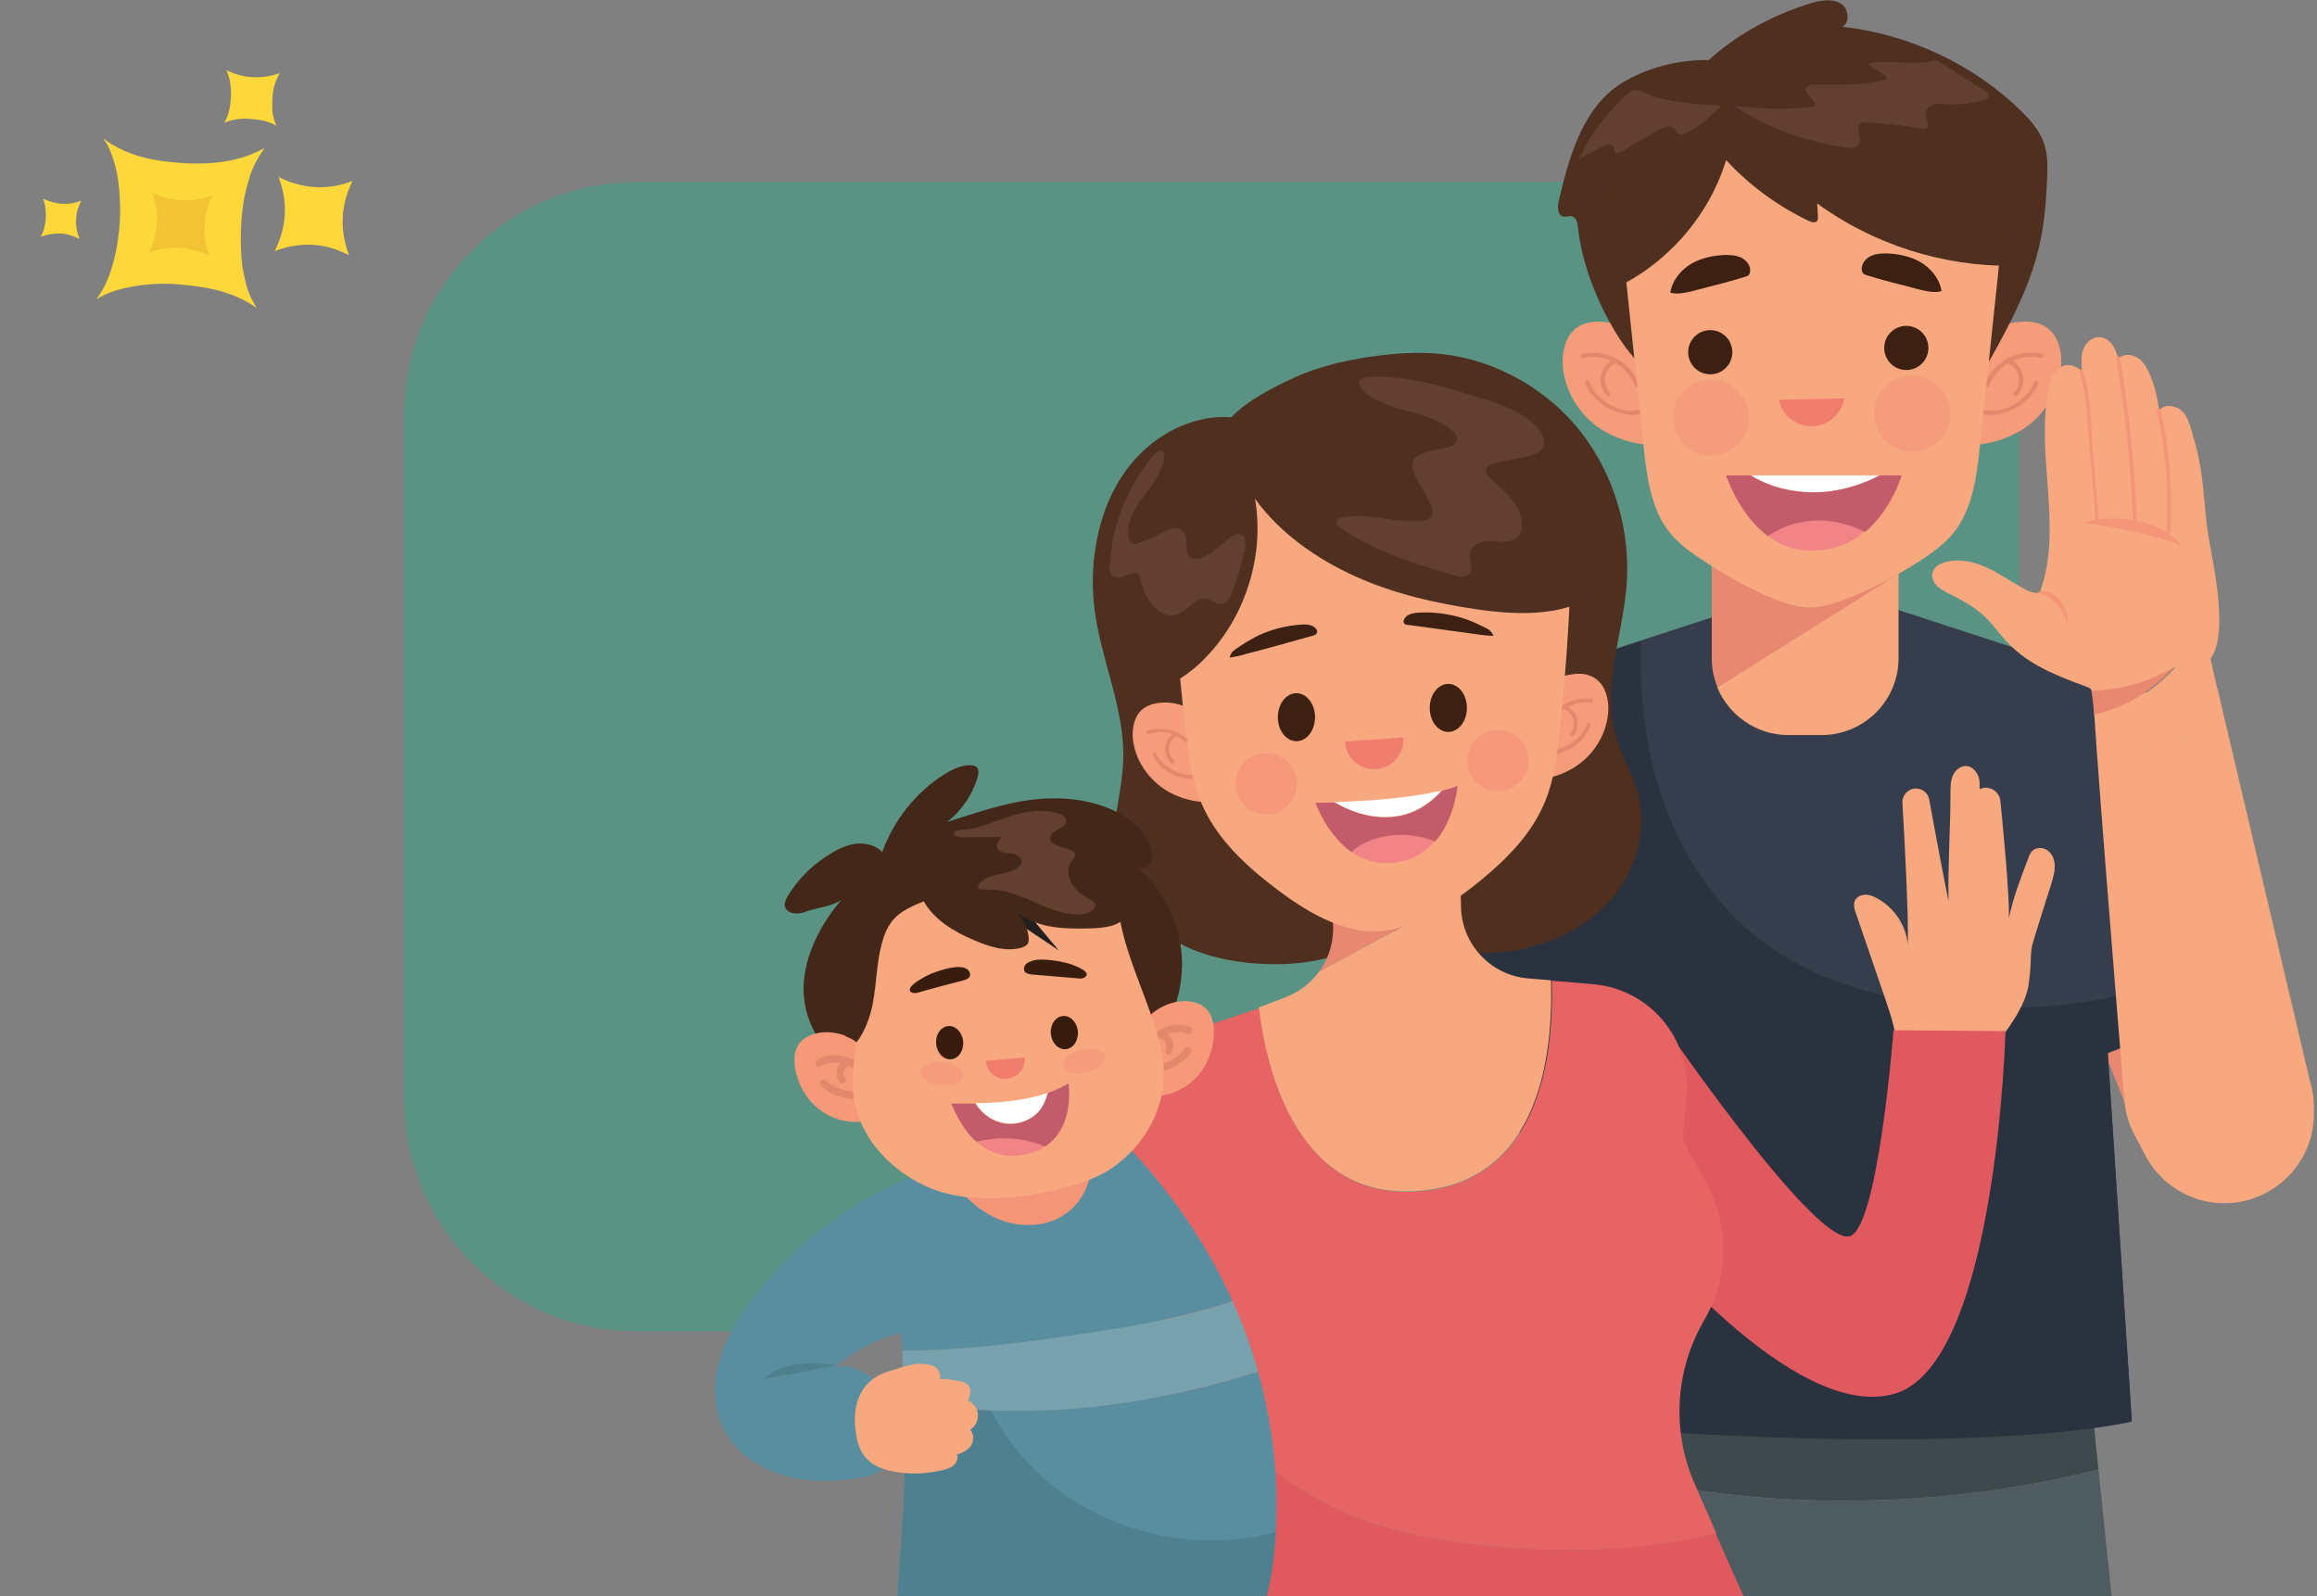 <svg width="598" height="412" viewBox="0 0 598 412" fill="none" xmlns="http://www.w3.org/2000/svg">
<rect x="0" y="0" width="598" height="412" fill="#808080" stroke="none"/>
<g clip-path="url(#clip0_4783_6407)">
<path d="M164.3 47H461C494.1 47 521 73.9 521 107V283.6C521 316.7 494.1 343.6 461 343.6H164.3C131.2 343.6 104.3 316.7 104.3 283.6V107C104.3 73.9 131.1 47 164.3 47Z" fill="#03BF8C" fill-opacity="0.3"/>
<path d="M541.6 379.3L538.6 350L401.7 342V376.9C447 390 495.8 390.7 541.6 379.3Z" fill="#3D494B"/>
<path d="M539.2 261.5L551.1 291.5L596.6 281.4L571.6 245.4L539.2 261.5Z" fill="#E98870"/>
<path d="M586 255.5L552.5 192.9C546.2 181.2 535.7 172.3 523 168.2L478.5 153.7L468.8 154.3L459.1 153.7L414.6 168.2C402 172.3 391.4 181.1 385.1 192.9L351.6 255.5L393.6 271.6L387.6 364.1C387.6 364.1 404.6 369.3 465.2 371C525.8 372.7 550.2 366.7 550.2 366.7L544 271.6L586 255.5Z" fill="#363E4D"/>
<path d="M490.1 116.7H441.8V169.9C441.8 172.6 442.3 175.1 443.3 177.4L490.2 148.1V116.7H490.1Z" fill="#E98870"/>
<path d="M443.2 177.4C446.2 184.6 453.3 189.7 461.5 189.7H470.2C481.1 189.7 490 180.8 490 169.9V148.1L443.2 177.4Z" fill="#F7A87E"/>
<path d="M506 114.9C512.2 115.2 518.5 113.5 523.5 109.8C528.4 106 531.7 100.1 532 93.9C532.1 90.5 531.2 86.8 528.5 84.7C526.4 83.1 523.6 82.8 521 83.1C517.4 83.4 513.6 84.8 511.7 87.9L506 114.9Z" fill="#F59D7A"/>
<path d="M519.5 93.1C519.8 93.3 520.1 93.5 520.4 93.8C521.5 94.9 522.2 96.4 522.2 97.9C522.2 99.4 521.7 101 520.6 102.1C520.5 102.2 520.3 102.3 520.2 102.3C520.1 102.3 519.9 102.2 519.8 102.1C519.6 101.9 519.6 101.5 519.8 101.3C520.6 100.4 521.1 99.2 521.1 97.9C521.1 96.7 520.5 95.5 519.6 94.6C519.3 94.3 518.8 93.9 518.2 93.8C516 95.1 514.3 97.2 513.4 99.5C513.3 99.7 513.1 99.9 512.8 99.9C512.7 99.9 512.7 99.9 512.6 99.9C512.3 99.8 512.2 99.4 512.3 99.1C513.4 96.3 515.5 93.9 518.2 92.5C520.9 91.1 524.1 90.6 527 91.3C527.3 91.4 527.5 91.7 527.4 92C527.3 92.3 527 92.5 526.7 92.4C524.3 91.8 521.8 92.1 519.5 93.1Z" fill="#E4876D"/>
<path d="M509.6 105.3C509.8 105 510.1 104.9 510.4 105.1C513.5 106.9 517.5 105.8 520.1 104.2C521.8 103.2 524 101.4 525 98.6C525.1 98.3 525.4 98.1 525.7 98.3C526 98.4 526.2 98.7 526 99C524.9 102 522.4 104 520.6 105.1C518.7 106.2 516.2 107.1 513.7 107.1C512.3 107.1 510.9 106.7 509.7 106C509.6 105.9 509.5 105.6 509.6 105.3Z" fill="#E4876D"/>
<path d="M429.3 114.9C423.1 115.2 416.8 113.5 411.8 109.8C406.9 106 403.6 100.1 403.3 93.9C403.2 90.5 404.1 86.8 406.8 84.7C408.9 83.1 411.7 82.8 414.3 83.1C417.9 83.4 421.7 84.8 423.6 87.9L429.3 114.9Z" fill="#F59D7A"/>
<path d="M415.8 93.1C415.5 93.3 415.2 93.5 414.9 93.8C413.8 94.9 413.1 96.4 413.1 97.9C413.1 99.4 413.6 101 414.7 102.1C414.8 102.2 415 102.3 415.1 102.3C415.2 102.3 415.4 102.2 415.5 102.1C415.7 101.9 415.7 101.5 415.5 101.3C414.7 100.4 414.2 99.2 414.2 97.9C414.2 96.7 414.8 95.5 415.7 94.6C416 94.3 416.5 93.9 417.1 93.8C419.3 95.1 421 97.2 421.9 99.5C422 99.7 422.2 99.9 422.5 99.9C422.6 99.9 422.6 99.9 422.7 99.9C423 99.8 423.1 99.4 423 99.1C421.9 96.3 419.8 93.9 417.1 92.5C414.4 91.1 411.2 90.6 408.3 91.3C408 91.4 407.8 91.7 407.9 92C408 92.3 408.3 92.5 408.6 92.4C410.9 91.8 413.5 92.1 415.8 93.1Z" fill="#E4876D"/>
<path d="M425.6 105.3C425.4 105 425.1 104.9 424.8 105.1C421.7 106.9 417.7 105.8 415.1 104.2C413.4 103.2 411.2 101.4 410.2 98.6C410.1 98.3 409.8 98.1 409.5 98.3C409.2 98.4 409 98.7 409.2 99C410.3 102 412.8 104 414.6 105.1C416.5 106.2 419 107.1 421.5 107.1C422.9 107.1 424.3 106.7 425.5 106C425.7 105.9 425.8 105.6 425.6 105.3Z" fill="#E4876D"/>
<path d="M513.4 93.2C526.2 70.7 527.7 61.6 528.4 45C528.5 42 528.4 38.9 527.2 36.1C526 33.2 523.8 30.8 521.6 28.6C509.2 16.5 492.6 8.8 475.4 6.9C477.7 5.9 477.1 2 474.9 0.8C472.7 -0.4 469.9 0.1 467.5 0.8C457.9 3.7 448.5 8.7 441 15.5C435.8 15.4 430.6 16.3 425.8 18C422.5 19.2 419.4 20.7 416.6 22.8C407.9 29.6 404.9 41.1 402.3 51.8C401.9 53.4 402 55.6 403.5 55.9C404.2 56 404.9 55.7 405.6 55.8C406.9 56.1 407.2 57.7 407.3 58.9C408.9 74.8 420.6 94.7 426.7 95.9C454.1 101.2 485.9 89 513.4 93.2Z" fill="#4E2F20"/>
<path d="M517 49L467.7 35.2L418.3 49C417.7 53 418.1 57.1 418.5 61.1C420.4 79.1 422.3 97.1 424.2 115.1C425 123 426.1 131.4 430.9 137.4C432.9 139.9 435.5 141.9 438.1 143.7C446.8 149.6 460.4 157.2 467.6 156.8C474.8 156.5 488.4 149.6 497.1 143.7C499.7 141.9 502.3 139.9 504.3 137.4C509.1 131.3 510.2 123 511 115.1C512.9 97.1 514.8 79.1 516.7 61.1C517.2 57.1 517.6 53 517 49Z" fill="#F7A87E"/>
<path d="M459.1 103.2C459.9 107.2 463.5 110.1 467.7 110C471.9 109.9 475.3 106.8 476 102.8L459.1 103.2Z" fill="#F17D6F"/>
<path opacity="0.47" d="M441.6 117.6C447.013 117.6 451.4 113.212 451.4 107.8C451.4 102.388 447.013 98 441.6 98C436.188 98 431.8 102.388 431.8 107.8C431.8 113.212 436.188 117.6 441.6 117.6Z" fill="#F38E77"/>
<path opacity="0.47" d="M493.5 116.6C498.913 116.6 503.3 112.212 503.3 106.8C503.3 101.388 498.913 97 493.5 97C488.088 97 483.7 101.388 483.7 106.8C483.7 112.212 488.088 116.6 493.5 116.6Z" fill="#F38E77"/>
<path d="M519.4 68.6C501.5 68.8 483.5 63.1 469 52.5C469.1 53.6 469.1 54.8 469.2 55.9C469.2 56.3 469.2 56.8 468.9 57.1C468.4 57.6 467.6 57.3 467 57.1C459 53.3 451.4 47.8 445.5 41.3C441 56.1 429.8 68.6 415.7 74.9C414.3 63.7 413.8 52.3 414.2 41C414.3 39.4 414.4 37.6 415.7 36.5C416.4 35.9 417.4 35.6 418.3 35.4C426.9 33.4 435.5 31.9 444.2 30.8C453.2 29.7 462.6 29 471.6 29.2C484.7 29.5 498.4 31.4 508.9 39.3C510.9 40.8 516.8 40.8 518.3 42.8C523.8 50.1 519.8 59.7 519.4 68.6Z" fill="#4E2F20"/>
<path d="M499.7 15.5C494 17.2 487.7 15.2 481.8 16.4C483.3 17.4 484.7 18.3 486.2 19.3C486.6 19.5 487 19.9 486.8 20.3C486.7 20.5 486.4 20.6 486.2 20.7C480.4 22.1 474.4 21.9 468.5 21.8C467.6 21.8 466.5 21.9 466.1 22.7C465.4 24.4 469.1 25.8 468.3 27.5C461.4 28.3 454.5 28.2 447.6 27.3C455.9 33.1 466.2 36.5 476.2 38.1C477.6 38.3 479.3 38.3 479.9 37C480.3 36.2 479.9 35.2 479.7 34.3C479.5 33.4 479.5 32.3 480.3 31.8C480.7 31.6 481.1 31.6 481.6 31.6C486.3 31.8 491 32.3 495.7 33.2C496.2 33.3 496.8 33.4 497.2 33.1C498.3 32.3 497 30.7 497 29.4C497 28.3 497.9 27.4 499 27C500.1 26.6 501.2 26.8 502.3 26.9C505.5 27.1 508.8 26.7 511.9 25.9C512.4 25.8 513 25.5 513.2 25C513.5 24.2 512.7 23.5 511.9 23.1C507.6 20.6 504 18 499.7 15.5Z" fill="#633F2F"/>
<path d="M427.6 25.2C433.1 26.4 438.7 27.1 444.4 27.2C441.5 30 438.5 32.9 434.7 34.5C434.1 34.7 433.5 34.9 433 34.5C432.7 34.3 432.6 33.8 432.4 33.5C431.9 32.8 431 32.5 430.1 32.7C429.3 32.8 428.5 33.3 427.7 33.7C424.6 35.5 421.5 37.4 418.4 39.2C417.9 39.5 417.3 39.7 416.9 39.4C416.5 39.1 416.7 38.4 416.5 38C416.1 37 414.5 37.3 413.6 37.8C411.5 38.9 409.5 40 407.4 41C408 40.7 408.6 38.5 409 37.9C409.6 36.8 410.3 35.7 411 34.7C412.4 32.6 414 30.5 415.7 28.6C417.3 26.9 419.2 24.6 421.2 23.4C422.8 22.5 425.6 24.8 427.6 25.2Z" fill="#633F2F"/>
<path d="M436.6 68C439.3 66.5 442.4 65.9 445.4 65.8C446.8 65.8 448.2 65.9 449.4 66.5C450.6 67.1 451.7 68.3 451.7 69.7C451.7 70.2 451.6 70.8 451.2 71.1C451 71.2 450.8 71.3 450.5 71.4C447.3 72.4 444 73.3 440.7 74.1C438.1 74.7 433.5 76.4 431.1 75.5C431.6 72.3 433.9 69.6 436.6 68Z" fill="#3C2112"/>
<path d="M495.6 67.6C492.9 66.1 489.8 65.5 486.8 65.4C485.4 65.4 484 65.5 482.8 66.1C481.6 66.7 480.5 67.9 480.5 69.3C480.5 69.8 480.6 70.4 481 70.7C481.2 70.8 481.4 70.9 481.7 71C484.9 72 488.2 72.9 491.5 73.7C494.1 74.3 498.7 76 501.1 75.1C500.6 71.9 498.3 69.2 495.6 67.6Z" fill="#3C2112"/>
<path d="M492 95.5C495.148 95.5 497.7 92.948 497.7 89.8C497.7 86.652 495.148 84.1 492 84.1C488.852 84.1 486.3 86.652 486.3 89.8C486.3 92.948 488.852 95.5 492 95.5Z" fill="#3C2112"/>
<path d="M441.4 96.6C444.548 96.6 447.1 94.048 447.1 90.9C447.1 87.752 444.548 85.2 441.4 85.2C438.252 85.2 435.7 87.752 435.7 90.9C435.7 94.048 438.252 96.6 441.4 96.6Z" fill="#3C2112"/>
<path d="M457.5 137.5C457.1 137.8 456.7 138 456.3 138.3C459.3 140.6 463.1 142.1 467.6 142.1C473.5 142.1 478 140 481.4 137.1C479.5 136.1 477.6 135.4 475.5 134.9C469.5 133.5 462.8 134.2 457.5 137.5Z" fill="#F28487"/>
<path d="M472.3 126.8C476.8 126.2 481.1 124.8 485.1 122.7H451.9C457.9 126.3 465.3 127.7 472.3 126.8Z" fill="white"/>
<path d="M490.8 122.7H485.1C481.1 124.8 476.8 126.2 472.3 126.8C465.3 127.7 457.8 126.4 451.8 122.7H445.5C445.5 122.7 448.7 132.7 456.3 138.4C456.7 138.1 457.1 137.8 457.5 137.6C462.8 134.3 469.5 133.6 475.5 135.1C477.5 135.6 479.5 136.4 481.4 137.3C488.3 131.4 490.8 122.7 490.8 122.7Z" fill="#C35C6A"/>
<path d="M506.3 259.8C487.1 258.5 467.6 253.4 452.7 241.3C439.4 230.4 430.7 214.5 426.6 197.8C424 187.2 423.2 176.3 423.5 165.5L414.6 168.4C402 172.5 391.4 181.3 385.1 193.1L351.6 255.7L393.6 271.8L387.6 364.3C387.6 364.3 404.6 369.5 465.2 371.2C525.9 372.9 550.2 366.9 550.2 366.9L544 271.8L586 255.7L579.8 244.1C576.6 246 573.2 247.8 569.8 249.4C550.1 258.3 527.9 261.2 506.3 259.8Z" fill="#2A323F"/>
<path d="M540.3 179.5C539.9 180.9 546.6 263.4 548.3 284.1C548.6 287.2 549.4 290.2 550.9 292.9L553.7 298.2C558.9 308.1 570.5 312.9 581.2 309.4C590.7 306.3 597.2 297.5 597.2 287.5V285.9C597.2 283.6 596.9 281.3 596.2 279.1L572.3 177.7L540.3 179.5Z" fill="#F7A87E"/>
<path d="M561.4 171.8C554.5 175.7 547.5 177.9 539.7 178C539.9 178.5 540.2 181.3 540.5 184.4C541.2 184.3 541.9 184.1 542.5 183.9C549.9 181.8 556.4 177.5 561.4 171.8Z" fill="#E98870"/>
<path d="M574.8 189L570.5 170C575.7 163.1 570.5 142.7 569.8 137.2C568.9 130.9 568.8 124.6 567.5 118.4C567 115.8 566.2 113.2 565.5 110.7C564.9 108.8 564.3 106.9 562.7 105.7C561.2 104.5 558.1 104.3 557.3 106.1C556.9 103.2 556.3 100.3 555.2 97.5C554.5 95.7 553.6 93.8 552.1 92.6C550.5 91.4 548.1 91.2 546.7 92.5C546.3 91.2 545.9 89.9 545.1 88.9C544.3 87.8 543.1 87 541.7 87C539.8 87 538.2 88.6 537.6 90.4C537 92.2 537.2 93.9 537.4 95.8C536.3 94.9 535 94.2 533.6 94.2C532.1 94.3 530.9 95.3 530.1 96.5C529.3 97.7 529 99.2 528.7 100.6C525.4 117.2 532.2 135.5 526.9 151.6C526.8 152 526.6 152.5 526.5 152.9C525 153.3 523.5 152.6 522.1 151.8C518.9 150 515.9 147.9 512.6 146.4C509.3 144.9 505.5 144.1 502 145.1C500.6 145.5 499.2 146.3 498.8 147.7C498.4 148.9 499 150.3 499.9 151.2C500.8 152.1 502 152.7 503.2 153.3C506.4 154.9 509.5 156.6 512.1 159C514.4 161.1 516.1 163.8 518.3 166C523.5 171.5 530.8 174.4 537.9 177C538.6 177.3 539.4 177.5 539.9 178.1C539.9 178.1 539.9 178.1 539.9 178.2C547.7 178.1 554.7 175.9 561.6 172C556.6 177.7 550 182 542.7 184.1C542 184.3 541.3 184.5 540.7 184.6C541.1 188.8 541.4 193.5 541.4 193.5L574.8 189Z" fill="#F7A87E"/>
<path d="M401.7 376.9V412H545L541.6 379.3C495.8 390.7 447 390 401.7 376.9Z" fill="#4E5C5F"/>
<path d="M489.5 271.3C489.6 266.7 488.1 262.3 486.6 257.9C484.1 250.5 481.5 243.1 479 235.7C478.5 234.4 478.1 232.8 479.3 231.7C479.6 231.4 480 231.2 480.4 231.1C481.9 230.6 483.3 231.2 484.6 231.9C488.9 234.3 491.9 238.8 492.4 243.7C492.6 236 491.5 215.6 491 207.2C490.9 205.2 492.5 203.5 494.5 203.5C496.2 203.5 497.6 204.7 497.9 206.3C499 212.4 501.7 226.7 502.9 232.6C502.7 222.8 503.4 214.4 503.4 204.6C503.4 203.1 503.4 201.6 504 200.2C504.6 198.8 505.9 197.7 507.4 197.7C508.7 197.7 509.8 198.7 510.4 199.9C511 201.1 511 202.4 510.9 203.7C511.1 203.6 511.2 203.5 511.4 203.5C513.7 202.7 516.1 204.4 516.3 206.8C517 214 518.6 230.2 518.5 236.9C519.6 231.6 521.5 226.7 523.4 221.7C523.8 220.5 524.4 219.1 526 218.9C526.7 218.8 527.4 218.9 528 219.2C529.7 220.1 530.4 222 530.3 223.8C530.3 225.3 529.8 226.8 529.4 228.2C527.8 233.2 526.2 238.2 524.7 243.2C524 245.4 524.2 248 524 250.3C523.9 251.7 523.7 253.2 523.5 254.6C522.4 259.7 519.3 264.2 516.1 268.3L515.3 291.4L486.7 288.8L489.5 271.3Z" fill="#F7A87E"/>
<path d="M427.5 261.8C427.5 261.8 467.6 320.7 477.2 319.1C484.7 317.9 488.7 265.9 488.7 265.9L517.6 266.1C517.6 266.1 515.4 352 489 359.7C462.6 367.4 422.5 316.7 422.5 316.7L427.5 261.8Z" fill="#DF595F"/>
<path d="M382.6 398.8C371.7 397.6 360.7 395.7 350.4 391.7C334.4 385.5 320.7 374.4 309.2 361.7C307.1 359.4 305.1 357 303.1 354.6L319.4 412H450L442.8 395.8C423.5 400.5 402.6 400.9 382.6 398.8Z" fill="#DF595F"/>
<path d="M350.4 391.7C360.7 395.7 371.6 397.6 382.6 398.8C402.6 401 423.5 400.6 443 395.8L437.4 383C431.4 369.4 432.3 353.7 439.8 340.8C446.3 329.7 446.4 316.1 440.2 304.9L434.3 294.2L435.3 282.6C436.5 268.1 425.8 255.3 411.2 254L400.5 253.1C401.1 273.1 397.1 303.2 368.9 307.2C335.1 311.9 327 276.1 325 260.2L280.7 274.9L303.4 354.7C305.4 357.1 307.4 359.5 309.5 361.8C320.7 374.4 334.5 385.5 350.4 391.7Z" fill="#E76464"/>
<path d="M360.6 236.1C353 246.1 339.2 249.3 326.7 248.8C318.2 248.5 309.6 246.7 302.3 242.3C295 237.9 289.2 230.6 287.8 222.2C286.4 213.6 289.6 205 289.9 196.3C290.4 183 284.1 170.4 282.5 157.2C281.8 151.8 281.9 146.3 282.8 141C284.2 132.3 287.8 123.7 294 117.4C300.2 111.1 309 107 317.8 107.7C322.1 103.2 328.7 99.9 334.4 97.3C340.4 94.6 346.9 93.1 353.4 92.1C359.7 91.2 366.1 90.7 372.4 91.4C386.3 93 399.5 100.6 408.1 111.6C416.7 122.7 420.9 137.1 419.8 151.1C418.8 164 413.5 177 416.9 189.5C418.4 195 421.5 199.9 422.9 205.5C425.3 215.4 421.6 226.3 414.4 233.6C407.2 240.9 397.2 244.9 387 245.8C375.7 246.7 367 245.4 360.6 236.1Z" fill="#4E2F20"/>
<path d="M368.7 307.1C397 303.2 400.9 273.1 400.3 253L394.3 252.5C385 251.7 377.6 244.1 377.1 234.7L377 231L340.5 250.7C338.4 253.6 335.5 255.9 332 257.3L324.9 260C326.8 276 335 311.7 368.7 307.1Z" fill="#F7A87E"/>
<path d="M376.2 216.6L342.4 219.8L344 238C344.4 242.6 343.1 247.1 340.5 250.7L377 231L376.2 216.6Z" fill="#E98870"/>
<path d="M394.7 201.4C399.9 201.3 405.1 199.5 408.9 196.1C412.7 192.7 415.2 187.6 415.1 182.4C415 179.6 414 176.5 411.6 175C409.8 173.8 407.4 173.7 405.3 174.1C402.3 174.6 399.3 176 397.8 178.6L394.7 201.4Z" fill="#F59D7A"/>
<path d="M404.7 182.5C405 182.6 405.2 182.8 405.4 183C406.4 183.8 407 185 407.2 186.3C407.3 187.6 406.9 188.9 406.1 189.9C406 190 405.9 190.1 405.7 190.1C405.6 190.1 405.5 190.1 405.4 190C405.2 189.8 405.2 189.5 405.3 189.3C406 188.5 406.3 187.4 406.2 186.4C406.1 185.4 405.6 184.4 404.8 183.7C404.5 183.5 404.1 183.2 403.6 183.1C401.9 184.3 400.6 186.1 399.9 188.1C399.8 188.3 399.7 188.4 399.5 188.4C399.4 188.4 399.4 188.4 399.3 188.4C399 188.3 398.9 188 399 187.8C399.7 185.4 401.4 183.3 403.5 181.9C405.6 180.6 408.3 180 410.8 180.4C411.1 180.4 411.2 180.7 411.2 181C411.2 181.3 410.9 181.4 410.6 181.4C408.7 181.1 406.5 181.5 404.7 182.5Z" fill="#E4876D"/>
<path d="M397.2 193.2C397.3 193 397.6 192.9 397.8 193C400.5 194.3 403.7 193.2 405.8 191.7C407.1 190.7 408.9 189.1 409.6 186.8C409.7 186.5 409.9 186.4 410.2 186.5C410.5 186.6 410.6 186.8 410.5 187.1C409.7 189.7 407.8 191.5 406.4 192.5C404.9 193.6 402.9 194.5 400.8 194.6C399.7 194.7 398.5 194.5 397.4 193.9C397.2 193.7 397.1 193.4 397.2 193.2Z" fill="#E4876D"/>
<path d="M315.2 206.9C310.1 207.5 304.7 206.5 300.4 203.6C296.1 200.7 293 196 292.4 190.9C292.1 188.1 292.7 184.9 294.8 183.1C296.5 181.7 298.8 181.3 300.9 181.3C303.9 181.4 307.1 182.3 308.9 184.8L315.2 206.9Z" fill="#F59D7A"/>
<path d="M302.7 189.5C302.5 189.7 302.2 189.9 302 190.1C301.1 191.1 300.7 192.3 300.7 193.6C300.8 194.9 301.3 196.1 302.3 197C302.4 197.1 302.5 197.1 302.7 197.1C302.8 197.1 302.9 197 303 196.9C303.2 196.7 303.2 196.4 303 196.2C302.2 195.5 301.8 194.5 301.7 193.5C301.7 192.5 302 191.4 302.7 190.7C303 190.4 303.3 190.1 303.8 190C305.7 191 307.2 192.6 308.1 194.5C308.2 194.7 308.4 194.8 308.6 194.8C308.7 194.8 308.7 194.8 308.8 194.8C309 194.7 309.1 194.4 309 194.2C307.9 191.9 306 190 303.7 189C301.4 188 298.7 187.8 296.3 188.5C296 188.6 295.9 188.8 296 189.1C296.1 189.4 296.3 189.5 296.6 189.4C298.6 188.7 300.8 188.8 302.7 189.5Z" fill="#E4876D"/>
<path d="M311.6 199.1C311.5 198.9 311.2 198.8 310.9 199C308.4 200.7 305 200 302.8 198.8C301.3 198 299.4 196.7 298.4 194.5C298.3 194.3 298 194.1 297.8 194.3C297.6 194.4 297.4 194.7 297.6 194.9C298.7 197.4 300.8 198.9 302.4 199.7C304 200.5 306.2 201.2 308.2 201C309.3 200.9 310.5 200.6 311.5 199.9C311.7 199.6 311.8 199.3 311.6 199.1Z" fill="#E4876D"/>
<path d="M302.3 133.5C302.6 152.2 303.9 170.8 306.1 189.4C306.8 195.4 307.6 201.5 310 207.1C313.5 215.5 320.1 222.1 327.2 227.7C334.5 233.5 344.6 240.4 354.6 240.4C364.6 240.3 374.6 233.3 381.8 227.5C388.8 221.8 395.4 215.2 398.8 206.8C401.1 201.2 401.8 195.1 402.5 189.1C404.5 170.5 405.6 151.9 405.7 133.2C405.7 133.2 395.7 116 352.3 118C308.9 119.9 302.3 133.5 302.3 133.5Z" fill="#F7A87E"/>
<path d="M414 151.6C405.5 159.2 392.7 158.9 381.4 157.3C370.6 155.7 359.9 153.3 349.9 148.8C339.9 144.3 330.3 137.6 323.9 128.7C326.6 144.3 320.8 161.2 309 171.8C305.7 174.7 301.9 177.2 297.6 177.7C294.5 162.7 292.9 148.5 294.8 133.2C295.1 130.9 295.4 128.5 296.7 126.5C298.5 123.5 302 121.9 305.2 120.5C318.9 114.6 333 109.4 347.8 107.4C362.6 105.4 378.1 106.7 391.4 113.2C394.9 114.9 398.3 117 401.3 119.6C410.5 127.8 416 139.3 414 151.6Z" fill="#4E2F20"/>
<path d="M334.6 191.3C337.251 191.3 339.4 188.524 339.4 185.1C339.4 181.676 337.251 178.9 334.6 178.9C331.949 178.9 329.8 181.676 329.8 185.1C329.8 188.524 331.949 191.3 334.6 191.3Z" fill="#3C2112"/>
<path d="M373.8 188.9C376.451 188.9 378.6 186.124 378.6 182.7C378.6 179.276 376.451 176.5 373.8 176.5C371.149 176.5 369 179.276 369 182.7C369 186.124 371.149 188.9 373.8 188.9Z" fill="#3C2112"/>
<path d="M354.8 216.4C352.6 217.1 350.4 218.3 348.7 219.8C351.7 221.9 355.5 223.3 360.2 222.6C364.7 222 368 219.8 370.3 217.1C365.5 215.1 359.9 214.8 354.8 216.4Z" fill="#F28487"/>
<path d="M335.6 161.2C337 161.1 338.5 161.1 339.5 162.1C339.8 162.4 340.1 162.8 339.9 163.3C339.7 163.8 339.2 164 338.7 164.1C333 165.7 327.3 167.3 321.5 168.8C320.2 169.2 318.8 169.5 317.5 169.7C317.1 169.8 318 168.2 318.1 168.2C318.7 167.6 319.6 167.1 320.3 166.6C321.8 165.6 323.4 164.7 325 163.9C328.3 162.4 331.9 161.5 335.6 161.2Z" fill="#3C2112"/>
<path d="M366.3 158.1C364.9 158.2 363.4 158.4 362.6 159.5C362.3 159.8 362.2 160.3 362.3 160.7C362.5 161.2 363.1 161.3 363.6 161.3C369.5 162.1 375.4 162.9 381.2 163.7C382.6 163.9 383.9 164.1 385.3 164.1C385.7 164.1 384.6 162.7 384.5 162.7C383.9 162.2 382.9 161.8 382.1 161.4C380.5 160.6 378.8 159.9 377.1 159.4C373.6 158.4 370 157.9 366.3 158.1Z" fill="#3C2112"/>
<path d="M347.1 191.4C347.4 195.7 351 198.8 355.2 198.5C359.4 198.2 362.5 194.6 362.2 190.4C362.2 190.4 362.2 190.4 362.2 190.3L347.1 191.4Z" fill="#F17D6F"/>
<path opacity="0.64" d="M326.8 210.2C331.163 210.2 334.7 206.663 334.7 202.3C334.7 197.937 331.163 194.4 326.8 194.4C322.437 194.4 318.9 197.937 318.9 202.3C318.9 206.663 322.437 210.2 326.8 210.2Z" fill="#F38E77"/>
<path opacity="0.64" d="M386.6 204.2C390.963 204.2 394.5 200.663 394.5 196.3C394.5 191.937 390.963 188.4 386.6 188.4C382.237 188.4 378.7 191.937 378.7 196.3C378.7 200.663 382.237 204.2 386.6 204.2Z" fill="#F38E77"/>
<path d="M382.6 102.9C387.8 104.5 393.1 106.4 396.8 110.4C398.1 111.8 399.1 114 398.1 115.6C397.7 116.2 397.2 116.6 396.6 116.9C393 118.8 388.5 118.3 384.8 119.9C384.4 120.1 384 120.3 383.7 120.7C383.2 121.6 383.9 122.7 384.7 123.4C387.5 126.2 390.7 128.7 392.2 132.3C393.1 134.5 393.2 137.3 391.4 138.8C389.7 140.2 387.2 139.8 385 139.7C382.8 139.6 380.1 140.2 379.5 142.3C379 144.2 380.5 146.5 379.3 148C378.3 149.2 376.4 148.9 375 148.4C365 145.4 354.7 142.3 346.1 136.3C345.5 135.9 344.9 135.3 345 134.6C345.1 133.9 345.9 133.6 346.6 133.5C353.4 132.2 360.5 135.3 367.4 134.3C368.3 134.2 369.4 133.8 369.7 132.9C369.9 132.4 369.7 131.9 369.6 131.4C368.5 127.9 365.9 125 364.8 121.5C364.5 120.6 364.4 119.5 364.9 118.6C365.2 118.1 365.8 117.8 366.3 117.5C368 116.6 369.9 116.1 371.8 115.8C373.5 115.6 375.8 115.2 376 113.5C376.1 112.5 375.3 111.6 374.5 110.9C368.8 106.3 361 106.4 354.8 103C352 101.4 347.9 97.6 353.6 97.3C358.3 97 363 97.7 367.6 98.6C372.7 99.8 377.7 101.3 382.6 102.9Z" fill="#633F2F"/>
<path d="M286.4 146C286.4 146.9 286.4 147.8 287 148.4C287.7 149.1 288.8 149.1 289.8 148.8C290.7 148.5 291.6 148 292.6 147.9C292.9 147.9 293.2 147.9 293.5 148C294.1 148.3 294.3 149.1 294.4 149.8C294.9 152.2 296 154.4 297.5 156.2C298.7 157.7 300.4 158.9 302.3 158.9C304.8 158.8 306.6 156.7 308.5 155.3C309.1 154.9 309.7 154.5 310.4 154.4C312.2 154.2 313.8 156.2 315.6 155.8C316.9 155.5 317.6 154.1 318 152.9C319.3 149.3 320.4 145.6 321.3 141.9C321.6 140.4 321.6 138.4 320.2 137.9C319.3 137.6 318.4 138.1 317.6 138.7C315.1 140.5 312.9 143 309.9 144C309.1 144.2 308.2 144.4 307.5 144C306.4 143.4 306.2 142 306.2 140.8C306.2 139.6 306.3 138.3 305.5 137.3C304.8 136.5 303.5 136.2 302.5 136.4C301.4 136.6 300.4 137.2 299.5 137.7C297.6 138.7 295.7 139.5 293.7 140.2C293.1 140.4 292.5 140.5 292 140.2C291.8 140 291.6 139.7 291.5 139.4C290.7 136.6 291.6 133.6 293.1 131.1C294.6 128.6 296.6 126.5 298.1 124C298.8 122.8 301.7 117.6 299.9 116.4C298.5 115.5 295.5 120.4 294.8 121.5C291.6 126.1 289.2 131.3 287.8 136.7C287.1 139.8 286.6 142.9 286.4 146Z" fill="#633F2F"/>
<path d="M273.4 345.1C288.5 343 303.7 340.6 318.1 335.8C312.1 322.4 303.1 308.4 289.9 294.6C273.6 296 257.6 296.4 242 301.3C222.9 307.4 205.7 319.6 193.8 335.8C190.4 340.4 187.3 345.4 185.7 351C184.1 356.5 184 362.6 186.4 367.9C189.1 374.1 195 378.5 201.4 380.5C207.8 382.6 214.7 382.5 221.4 381.5C223.1 381.2 224.8 380.9 226.2 380.1C230.1 377.9 231.3 372.9 231 368.5C230.7 364.4 229.4 360.2 226.6 357.1C223.9 354 219.6 352.1 215.6 352.7C220.5 348.6 226.4 345.5 232.6 344C232.7 345.6 232.8 347.1 232.8 348.6C246.5 348.6 260 347 273.4 345.1Z" fill="#588E9F"/>
<path d="M281.5 295C282.8 301.4 280.9 308.6 275.8 312.7C270.6 316.9 262.9 317.1 256.9 314.3C250.8 311.5 246.3 306.1 243.2 300.2C255.4 295.5 268.4 293.8 281.5 295Z" fill="#F49578"/>
<path d="M299.3 268.2C312.5 246 299.8 229.1 293.4 223.9C294.7 224.6 296.4 223.7 297 222.4C297.6 221.1 297.4 219.5 296.8 218.2C295.3 214.3 291.9 211.4 288.1 209.5C281.5 206.2 273.7 205.5 266.3 206.4C258.9 207.3 251.6 209.9 244.5 212.1C248.2 209.2 251 205.1 252.3 200.6C252.6 199.7 252.7 198.5 252 197.9C251.6 197.6 251.2 197.6 250.7 197.5C248.2 197.4 245.9 198.5 243.8 199.8C236.5 204.3 230.6 211.8 227.7 219.9C226.1 218.2 223.7 217.6 221.4 217.7C219.1 217.9 216.9 218.8 214.9 220C210.2 222.7 206.1 226.6 203.3 231.3C202.9 232 202.5 232.8 202.5 233.6C202.6 234.7 203.7 235.6 204.9 235.7C206 235.9 207.2 235.6 208.2 235.2C211.2 234.2 214.4 234 217.1 232.3C211.8 238.6 207.7 246.3 207.4 254.6C207.2 262.8 211.5 271.5 219.1 274.7C227.1 278 236.9 272.7 245.5 271.6C262.2 269.5 282.6 267.6 299.3 268.2Z" fill="#432718"/>
<path d="M226.2 288.6C221.8 290.3 216.7 289.7 212.7 287.2C208.7 284.7 206 280.4 205.2 275.7C204.9 273.8 204.9 271.8 205.8 270.1C207.2 267.4 210.6 266.3 213.6 266.4C218.1 266.5 222.5 268.9 225.1 272.6C228.1 277.1 225.6 283.1 226.2 288.6Z" fill="#F59979"/>
<path d="M224.4 277.6C223.3 275.9 221.8 274.5 220.1 273.5C220 273.3 219.8 273.2 219.5 273.2C219.2 273 218.8 272.9 218.5 272.8C215.9 271.9 213 272.2 210.8 273.6C210.4 273.9 210.2 274.4 210.5 274.9C210.8 275.3 211.3 275.5 211.8 275.2C213.3 274.3 215.1 274 216.9 274.4C216.6 274.7 216.3 275.1 216.2 275.5C215.7 276.7 215.9 278.2 216.7 279.3C216.9 279.6 217.2 279.7 217.5 279.6C217.7 279.6 217.9 279.5 218 279.4C218.4 279.1 218.5 278.5 218.1 278.1C217.7 277.6 217.6 276.8 217.9 276.2C218.1 275.7 218.6 275.3 219.1 275.2C220.5 276 221.8 277.2 222.8 278.7C223 279 223.3 279.1 223.7 279.1C223.8 279.1 224 279 224.1 279C224.5 278.6 224.6 278.1 224.4 277.6Z" fill="#E4876D"/>
<path d="M222.2 281.6C219 282 215.6 281 213.1 278.8C212.7 278.5 212.1 278.5 211.8 278.9C211.5 279.3 211.5 279.9 211.9 280.2C214.6 282.7 218.3 283.9 221.9 283.6C222.1 283.6 222.3 283.6 222.5 283.5C223 283.4 223.4 283 223.3 282.5C223.2 281.9 222.7 281.5 222.2 281.6Z" fill="#E4876D"/>
<path d="M294.8 282.7C299.4 283.6 304.4 282.1 307.9 278.9C311.4 275.7 313.3 271 313.3 266.3C313.3 264.4 312.9 262.4 311.8 260.9C309.9 258.5 306.5 258 303.5 258.6C299.1 259.5 295.2 262.6 293.3 266.7C290.8 271.7 294.3 277.2 294.8 282.7Z" fill="#F59979"/>
<path d="M294.6 271.5C295.4 269.6 296.7 267.9 298.1 266.7C298.2 266.5 298.4 266.4 298.6 266.3C298.9 266.1 299.2 265.9 299.5 265.7C301.9 264.4 304.8 264.1 307.2 265.1C307.7 265.3 307.9 265.8 307.7 266.3C307.5 266.8 307 267 306.5 266.8C304.9 266.2 303 266.2 301.3 266.9C301.7 267.2 302 267.5 302.2 267.8C302.9 268.9 303 270.4 302.4 271.6C302.2 271.9 302 272.1 301.7 272.1C301.5 272.1 301.3 272.1 301.2 272C300.8 271.8 300.6 271.2 300.8 270.7C301.1 270.1 301.1 269.4 300.7 268.8C300.4 268.3 299.9 268.1 299.3 268C298 269 297 270.4 296.3 272.1C296.2 272.4 295.9 272.6 295.5 272.7C295.4 272.7 295.2 272.7 295.1 272.6C294.6 272.6 294.4 272 294.6 271.5Z" fill="#E4876D"/>
<path d="M297.4 275C300.7 274.9 303.8 273.2 305.8 270.6C306.1 270.2 306.7 270.1 307.1 270.4C307.5 270.7 307.6 271.3 307.3 271.7C305.1 274.6 301.7 276.5 298 276.8C297.8 276.8 297.6 276.8 297.4 276.8C296.9 276.8 296.5 276.4 296.4 275.9C296.5 275.5 296.9 275.1 297.4 275Z" fill="#E4876D"/>
<path d="M300.1 273.4C298.1 260.1 289.3 246.2 288.5 232.8C288.5 232.8 281 228.9 271.6 226C270.7 224.7 269.6 223.8 268.3 223.3C264.5 221.8 260 221.9 255.3 222.9C250.5 222.7 246.1 223.4 242.6 225.6C241.5 226.3 240.6 227.4 239.9 228.8C231.2 233.3 224.4 238.4 224.4 238.4C226 251.8 219.8 267 220.1 280.4C220.4 292.3 229.5 302.4 240.5 306.8C255.2 312.7 278 306.6 284.6 302.9C295 297.2 301.9 285.2 300.1 273.4Z" fill="#F7A87E"/>
<path d="M261 234.3C261.5 234.8 262 235.3 262.6 235.7C262.1 235.1 261.5 234.7 261 234.3Z" stroke="#231F20" stroke-width="4.116" stroke-miterlimit="10"/>
<path d="M284.3 223.8C280.4 220.5 275.5 218.6 270.6 217.5C263.7 215.9 256.5 215.7 249.5 216.9C242.7 218.1 236 220.6 230.6 224.9C225.2 229.2 221.1 235.4 219.9 242.2C219.4 245.4 219.5 248.7 219.4 252C219.3 257.1 218.8 262.3 218.1 267.4C219.2 267.8 220.2 268.3 221.1 269C223.2 266.2 224.5 262.7 225.2 259.3C226.2 254.2 226.2 248.9 227.5 243.8C228.1 241.5 229 239.1 230.6 237.3C232.6 235 235.6 233.8 238.4 232.6C241.1 237.4 246.3 240.5 251.3 242.6C255.2 244.3 259.5 245.7 263.6 244.6C264.2 244.4 264.9 244.1 265.3 243.5C265.5 243.1 265.5 242.6 265.5 242.1C265.3 239.6 264.2 237.3 262.5 235.5C261.9 235.1 261.4 234.6 260.9 234.1C261.5 234.5 262 235 262.5 235.5C264.8 237.3 267.7 238.4 270.5 239C274.1 239.7 277.7 239.7 281.4 239.6C285 239.5 289.1 239.1 291 236.1C290.8 231.1 288.2 227.1 284.3 223.8Z" fill="#432718"/>
<path d="M245.475 273.381C247.4 273.211 248.792 271.156 248.583 268.79C248.374 266.424 246.643 264.645 244.718 264.815C242.793 264.985 241.401 267.04 241.61 269.406C241.819 271.771 243.549 273.551 245.475 273.381Z" fill="#381D0E"/>
<path d="M275.075 270.78C277 270.61 278.392 268.554 278.183 266.189C277.974 263.823 276.244 262.043 274.318 262.213C272.393 262.383 271.001 264.439 271.21 266.804C271.419 269.17 273.15 270.95 275.075 270.78Z" fill="#381D0E"/>
<path opacity="0.47" d="M248.62 277.535C248.748 275.883 246.397 274.352 243.369 274.117C240.341 273.881 237.781 275.029 237.653 276.681C237.524 278.333 239.875 279.863 242.903 280.099C245.932 280.334 248.491 279.186 248.62 277.535Z" fill="#F38E77"/>
<path opacity="0.47" d="M280.539 276.796C283.479 276.033 285.525 274.115 285.109 272.511C284.693 270.907 281.972 270.226 279.032 270.988C276.092 271.751 274.046 273.669 274.462 275.273C274.878 276.877 277.598 277.559 280.539 276.796Z" fill="#F38E77"/>
<path d="M259.7 211C264.1 209.5 268.9 208.5 273.3 210C274.1 210.3 275 210.8 275.2 211.6C275.4 212.8 274.1 213.6 273 214.1C271.9 214.6 270.7 215.6 271 216.7C271.1 217.1 271.5 217.4 271.9 217.7C273.3 218.6 275.1 218.8 276.6 219.5C277 219.7 277.4 219.9 277.5 220.3C277.7 221 277.1 221.6 276.6 222.2C275.3 223.9 275.6 226.4 276.7 228.2C277.8 230 279.7 231.2 281.6 232.3C282.1 232.6 282.6 232.9 282.7 233.5C282.8 234 282.5 234.4 282.1 234.8C281.1 235.7 279.7 236 278.4 236C271 236.1 264.6 230.5 257.3 229.7C256 229.6 254.6 229.6 253.3 229.5C253 229.5 252.7 229.5 252.6 229.3C252.3 229 252.5 228.4 252.8 228C255.2 225.1 260.2 226.1 263 223.6C263.3 223.4 263.5 223.1 263.6 222.8C264 221.7 262.8 220.7 261.7 220.4C260.6 220.1 259.3 220.3 258.3 219.8C258 219.6 257.7 219.4 257.5 219.1C257 218.1 257.8 216.9 258.5 216C255 216 251.6 216.1 248.1 216.1C247.3 216.1 245.4 215.7 246.4 214.6C246.9 214.1 249.9 214.1 250.7 213.9C253.8 213.2 256.7 212 259.7 211Z" fill="#633F2F"/>
<path d="M254.4 273.8C254.6 276.6 257.1 278.7 259.9 278.4C262.7 278.2 264.7 275.7 264.5 272.9L254.4 273.8Z" fill="#F17D6F"/>
<path d="M244.3 250C245.7 249.7 247.2 249.4 248.6 249.7C249.1 249.8 249.7 250.1 250 250.5C250.3 250.9 250.5 251.5 250.3 252C250 252.6 249.3 252.8 248.7 253C244.9 254 241 255 237.2 256.1C236.6 256.3 236 256.4 235.4 256.2C233.3 255.2 237.2 252.9 238 252.5C239.9 251.3 242.1 250.6 244.3 250Z" fill="#381D0E"/>
<path d="M270.1 247.7C268.6 247.6 267.1 247.6 265.8 248.2C265.3 248.4 264.8 248.7 264.5 249.2C264.2 249.7 264.2 250.3 264.5 250.8C264.9 251.3 265.6 251.4 266.3 251.5C270.3 251.8 274.2 252.2 278.2 252.5C278.8 252.6 279.5 252.6 280 252.2C281.9 250.9 277.6 249.3 276.8 249C274.6 248.2 272.4 247.9 270.1 247.7Z" fill="#381D0E"/>
<path d="M258.9 289.8C262.4 290.5 266.3 289.2 268.5 286.4C269.5 285.1 270.1 283.6 270.5 282C264.6 284.1 258.2 284.6 251.8 284.7C253.4 287.3 255.9 289.2 258.9 289.8Z" fill="white"/>
<path d="M252.1 294.7C255 297.3 258.9 299 264.3 298C266.5 297.6 268.3 296.9 269.8 295.9C268.1 295.2 266.4 294.6 264.6 294.3C260.4 293.5 256.2 293.7 252.1 294.7Z" fill="#F28487"/>
<path d="M275.8 279.6C274.1 280.6 272.3 281.4 270.4 282.1C270 283.7 269.4 285.2 268.4 286.5C266.2 289.3 262.3 290.6 258.8 289.9C255.9 289.3 253.3 287.4 251.7 284.8C249.6 284.8 247.6 284.8 245.5 284.8C246.5 287.1 248.5 291.6 252 294.7C256.1 293.7 260.4 293.5 264.5 294.3C266.3 294.7 268 295.2 269.7 295.9C276.3 291.7 276.2 283 275.8 279.6Z" fill="#C35C6A"/>
<path d="M233.4 361.6C233.6 370.6 233.6 379.7 233.2 388.8L231.6 412H326.9C326.9 412 333.9 386.9 324.7 354C295 363.3 263.7 367.2 233.4 361.6Z" fill="#588E9F"/>
<path d="M324.7 354C323.1 348.1 320.9 342 318.1 335.8C303.8 340.6 288.5 343 273.4 345.1C260 347 246.5 348.6 232.9 348.6C233.1 352.9 233.2 357.2 233.3 361.5C263.7 367.2 295 363.3 324.7 354Z" fill="#77A2AD"/>
<path d="M270.9 382.8C264.7 377.7 259.5 371.2 255.8 364.1C248.3 363.8 240.8 363 233.4 361.6C233.6 370.6 233.6 379.7 233.2 388.8L231.6 412H326.9C326.9 412 328.7 405.7 329.3 395.3C324 396.9 318.4 397.6 312.8 397.6C297.7 397.6 282.5 392.4 270.9 382.8Z" fill="#4F808F"/>
<path d="M230.7 379.8C234.9 380.6 239.2 380.4 243.3 379.4C244.3 379.2 245.4 378.8 246.1 378.2C246.9 377.5 247.4 376.4 247 375.4C248.4 375 249.8 374.3 250.6 373.1C251.4 371.9 251.4 370 250.4 369C251.7 368.2 252.5 366.6 252.4 365C252.3 363.4 251.2 362 249.8 361.4C250.3 360.4 250.7 359.2 250.3 358.2C249.8 356.9 248.3 356.5 246.9 356.3C245.3 356.1 244.1 355.8 242.5 355.9C242.9 355 242.5 353.9 241.8 353.2C241.1 352.5 240.1 352.2 239.1 352.1C235.9 351.6 232.9 352.9 229.8 353.8C219.5 356.6 220.3 366.7 221 370.4C221.2 371.7 221.5 373 222.1 374.2C223.8 377.6 226.9 379.1 230.7 379.8Z" fill="#F7A87E"/>
<path d="M215.6 352.3C212.4 351.9 209.1 351.7 205.9 352.1C202.7 352.5 199.5 353.7 197.1 355.9C203.3 354.8 209.4 353.7 215.6 352.3Z" fill="#4D7F8D"/>
<path d="M365 209.4C361.9 210.8 358.4 211.2 355 210.8C351.6 210.4 348.4 209.2 345.4 207.6C345.1 207.4 344.8 207.3 344.5 207.1C341.5 207.2 339.5 207.2 339.5 207.2C339.5 207.2 342.4 215.4 348.8 219.9C350.5 218.3 352.6 217.2 354.9 216.5C359.9 214.9 365.6 215.2 370.4 217.2C375.5 211.3 376.2 202.8 376.2 202.8C375 203.3 373.6 203.7 372.1 204.1C370.1 206.3 367.7 208.2 365 209.4Z" fill="#C35C6A"/>
<path d="M355 210.7C358.4 211.1 361.9 210.7 365 209.3C367.7 208.1 370.1 206.2 372.1 204C363.7 206.1 351.3 206.8 344.4 207C344.7 207.2 345 207.4 345.3 207.5C348.4 209.2 351.6 210.3 355 210.7Z" fill="white"/>
<path d="M563.1 140.9C561.6 138.7 559.3 137.3 556.9 136.2C550.7 133.5 543.5 133.1 537 135.1C539.6 134.8 557 137.9 563.1 140.9Z" fill="#F49578"/>
<path d="M541.4 135.1C541.2 135.1 540.9 134.9 540.9 134.7L539.1 113C539 111.8 538.9 110.6 538.8 109.5C538.5 104.9 538.2 100.5 536.7 95.9C536.6 95.6 536.8 95.4 537 95.3C537.3 95.2 537.5 95.4 537.6 95.6C539.1 100.2 539.4 104.7 539.7 109.4C539.8 110.6 539.9 111.7 539.9 112.9L541.7 134.6C541.9 134.9 541.7 135.1 541.4 135.1Z" fill="#F49578"/>
<path d="M551 135.4C550.7 135.4 550.5 135.2 550.5 134.9C549.9 119.2 548.5 106.1 546.1 92.5C546.1 92.2 546.2 92 546.5 91.9C546.8 91.9 547 92 547.1 92.3C549.5 105.9 550.9 119.1 551.5 134.8C551.5 135.2 551.3 135.4 551 135.4Z" fill="#F49578"/>
<path d="M559.7 137.8C559.4 137.8 559.2 137.6 559.2 137.3C559.7 125.5 558.9 115.6 556.7 106.1C556.6 105.8 556.8 105.6 557.1 105.5C557.4 105.4 557.6 105.6 557.7 105.9C559.9 115.5 560.7 125.4 560.2 137.3C560.2 137.6 559.9 137.8 559.7 137.8Z" fill="#F49578"/>
<path d="M533.6 161.5C532.9 157.5 529.8 154 525.9 152.8C527 152.4 528.6 152.5 529.6 153.2C532.4 155 533.9 158.1 533.6 161.5Z" fill="#F49578"/>
<path d="M66.3 79.5C63.2 77.3 59.8 75.9 56.1 74.9C52.9 74.1 49.6 73.7 46.3 73.4C42 73 37.7 73.3 33.4 74.1C30.4 74.7 27.5 75.6 24.9 77.2C26 75.7 26.9 74.2 27.6 72.5C29.1 69 30 65.2 30.5 61.4C30.9 58.5 31.1 55.6 31 52.7C30.9 50.1 30.7 47.4 30.2 44.8C29.7 42.4 29 40 27.9 37.7C27.6 37 27.1 36.5 26.6 35.7C32.8 40.4 39.9 41.6 47.2 42.1C54.5 42.5 61.6 41.9 68.3 38.2C66.5 40.7 65.1 43.3 64.3 46.1C63.5 48.7 62.9 51.3 62.6 54C62.4 55.6 62.3 57.1 62.2 58.7C62.1 62.1 62.1 65.6 62.6 69C63.1 71.7 63.6 74.4 64.8 76.9C65.4 77.8 65.7 78.7 66.3 79.5Z" fill="#FED73B"/>
<path d="M70.9 64.8C74 58.6 74.4 52.2 71.9 45.7C78.2 48.8 84.6 49.2 91 46.7C87.9 52.9 87.6 59.3 90.1 65.9C83.9 62.6 77.5 62.3 70.9 64.8Z" fill="#FED73B"/>
<path d="M57.9 31.7C59.1 29.6 59.5 27.3 59.6 24.9C59.7 22.5 59.4 20.2 58.4 18.1C62.9 20.3 67.4 20.5 72.2 18.9C70.9 21 70.4 23.3 70.3 25.6C70.2 27.9 70.2 30.3 71.4 32.5C69.3 31.2 67 30.9 64.7 30.7C62.5 30.5 60.2 30.7 57.9 31.7Z" fill="#FED73B"/>
<path d="M20.5 61.7C17.2 59.9 14 59.9 10.5 61.1C12 58.7 12.3 54.2 11.1 51.3C14.4 52.8 17.6 53.1 21 51.8C19.3 54.9 19.2 58.2 20.5 61.7Z" fill="#FED73B"/>
<path d="M38.4 65.2C40.9 60.1 41.2 55 39.3 49.7C44.3 52.1 49.5 52.4 55 50.4C53.4 52.8 53 55.5 52.8 58.1C52.6 60.8 53 63.4 54.1 66.1C48.9 63.5 43.8 63.2 38.4 65.2Z" fill="#F2C332"/>
</g>
<defs>
<clipPath id="clip0_4783_6407">
<rect width="597.3" height="412" fill="white"/>
</clipPath>
</defs>
</svg>

